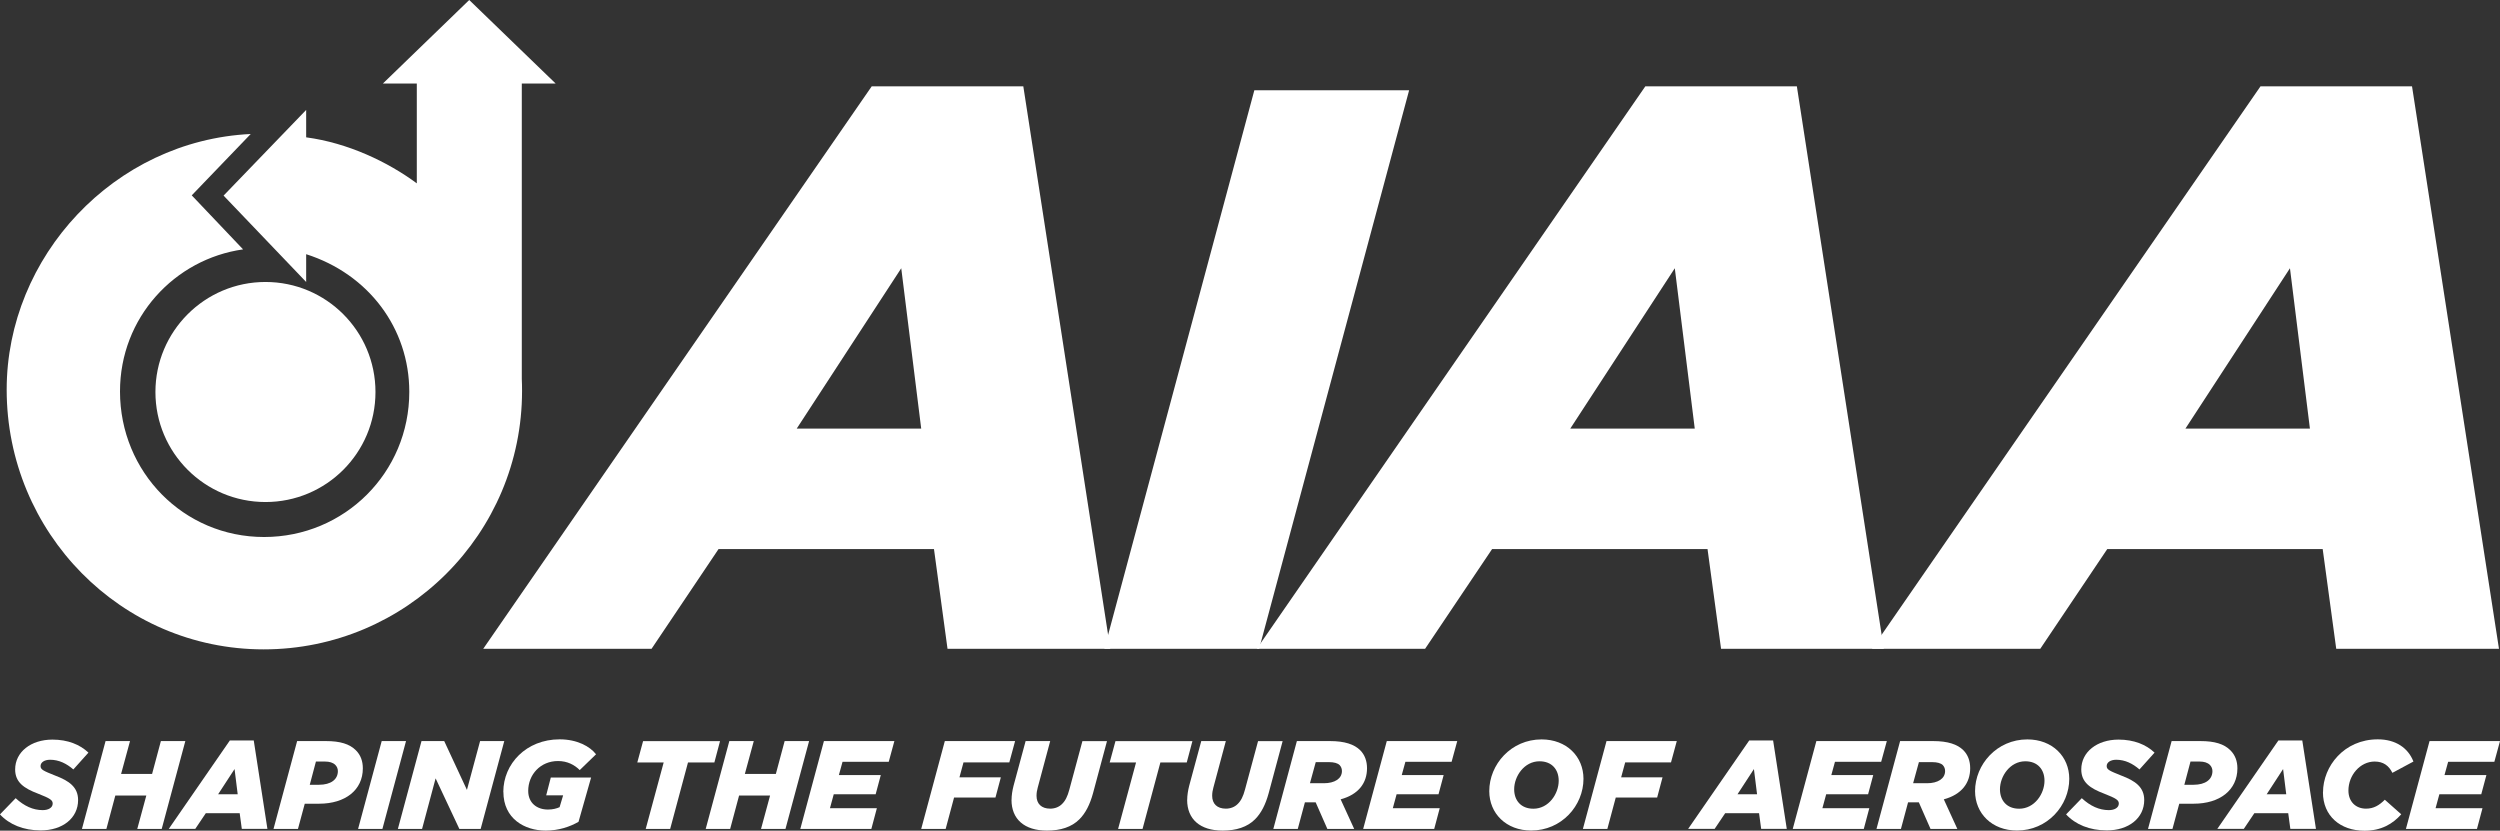 <?xml version="1.0" encoding="UTF-8"?>
<svg id="Layer_2" xmlns="http://www.w3.org/2000/svg" viewBox="0 0 389.57 129.44">
  <rect x="0" y="0" width="389.57" height="129.44" fill="#333333" stroke="none"/>
  <defs>
    <style>
      .cls-1 {
        fill: #ffffff;
        stroke-width: 0px;
      }
    </style>
  </defs>
  <g id="Layer_1-2">
    <g>
      <path class="cls-1" d="M41.37,43.94c9.47,0,17.14,7.67,17.14,17.15s-7.67,17.14-17.14,17.14-17.15-7.68-17.15-17.14,7.68-17.15,17.15-17.15" />
      <path class="cls-1" d="M81.31,13.02h5.28L73.12,0l-13.46,13.02h5.29v15.55c-4.53-3.35-10.73-6.3-17.24-7.17v-4.27l-12.87,13.35,12.87,13.46v-4.33c9.69,3.09,16.07,11.52,16.07,21.46,0,12.55-10.08,22.61-22.63,22.61s-22.45-10.13-22.45-22.68c0-11.54,8.53-20.64,19.18-22.14l-8-8.42,9.19-9.56C17.79,21.9,1.04,39.98,1.04,60.72c0,22.24,17.8,40.47,40.04,40.47s40.27-18.03,40.27-40.27c0-.63-.01-1.26-.04-1.89V13.02Z" />
      <g>
        <path class="cls-1" d="M135.84,13.45h23.62l13.55,87.65h-25.36l-2.11-15.54h-33.57l-10.44,15.54h-26.23L135.84,13.45ZM143.55,66.79l-3.11-24.99-16.29,24.99h19.4Z" />
        <path class="cls-1" d="M195.46,14.07h24.12l-23.37,87.03h-24.12l23.37-87.03Z" />
        <path class="cls-1" d="M256.38,13.45h23.62l13.55,87.65h-25.36l-2.11-15.54h-33.57l-10.44,15.54h-26.23l60.55-87.65ZM264.09,66.79l-3.11-24.99-16.29,24.99h19.4Z" />
        <path class="cls-1" d="M352.24,13.45h23.62l13.55,87.65h-25.36l-2.11-15.54h-33.57l-10.44,15.54h-26.23l60.55-87.65ZM359.95,66.79l-3.11-24.99-16.29,24.99h19.4Z" />
      </g>
      <g>
        <path class="cls-1" d="M0,126.9l2.44-2.52c1.33,1.23,2.72,1.86,4.22,1.86.9,0,1.55-.39,1.55-1.02,0-.53-.37-.8-2.29-1.55-2.17-.82-3.56-1.76-3.56-3.77,0-2.72,2.46-4.65,5.81-4.65,2.4,0,4.3.78,5.61,2.03l-2.35,2.62c-1.04-.9-2.23-1.51-3.62-1.51-.92,0-1.49.43-1.49.98s.41.74,2.29,1.49c2.11.8,3.56,1.76,3.56,3.81,0,2.82-2.42,4.73-5.83,4.73-2.68,0-4.89-.92-6.35-2.5Z" />
        <path class="cls-1" d="M16.45,115.48h3.81l-1.39,5.12h4.83l1.37-5.12h3.81l-3.68,13.69h-3.81l1.41-5.2h-4.83l-1.39,5.2h-3.81l3.68-13.69Z" />
        <path class="cls-1" d="M35.83,115.38h3.71l2.13,13.78h-3.99l-.33-2.44h-5.28l-1.64,2.44h-4.13l9.52-13.78ZM37.04,123.77l-.49-3.93-2.56,3.93h3.05Z" />
        <path class="cls-1" d="M46.3,115.48h4.48c2.23,0,3.7.45,4.69,1.45.72.72,1.07,1.66,1.07,2.8,0,3.4-2.76,5.51-6.8,5.51h-2.25l-1.06,3.93h-3.81l3.68-13.69ZM49.7,122.29c1.88,0,2.95-.84,2.95-2.13,0-.37-.14-.7-.39-.96-.37-.37-.92-.53-1.62-.53h-1.41l-.96,3.62h1.43Z" />
        <path class="cls-1" d="M59.48,115.48h3.79l-3.68,13.69h-3.79l3.68-13.69Z" />
        <path class="cls-1" d="M65.68,115.48h3.54l3.54,7.61,2.05-7.61h3.77l-3.68,13.69h-3.32l-3.7-7.88-2.11,7.88h-3.77l3.68-13.69Z" />
        <path class="cls-1" d="M78.43,123.4c0-4.36,3.56-8.19,8.78-8.19,2.74,0,4.73,1.11,5.67,2.33l-2.54,2.46c-.8-.8-1.92-1.41-3.38-1.41-2.76,0-4.65,2.13-4.65,4.65,0,1.92,1.39,2.91,3.07,2.91.76,0,1.35-.16,1.82-.37l.55-1.84h-2.64l.72-2.78h6.28l-1.96,6.9c-1.35.78-3.11,1.37-5.12,1.37-3.26,0-6.59-1.84-6.59-6.04Z" />
        <path class="cls-1" d="M103.41,118.81h-4.1l.9-3.32h11.99l-.88,3.32h-4.11l-2.78,10.36h-3.81l2.8-10.36Z" />
        <path class="cls-1" d="M113.65,115.48h3.81l-1.39,5.12h4.83l1.37-5.12h3.81l-3.68,13.69h-3.81l1.41-5.2h-4.83l-1.39,5.2h-3.81l3.68-13.69Z" />
        <path class="cls-1" d="M128.4,115.48h10.97l-.88,3.23h-7.2l-.57,2.07h6.53l-.8,2.99h-6.53l-.59,2.17h7.31l-.86,3.23h-11.07l3.68-13.69Z" />
        <path class="cls-1" d="M147.23,115.48h10.95l-.9,3.32h-7.14l-.63,2.33h6.45l-.84,3.15h-6.45l-1.31,4.89h-3.81l3.68-13.69Z" />
        <path class="cls-1" d="M157.63,124.63c0-.68.12-1.45.31-2.19l1.88-6.96h3.83l-1.94,7.24c-.12.43-.19.84-.19,1.29,0,1.23.76,2,2.13,2,.72,0,1.37-.25,1.84-.72.51-.49.86-1.17,1.15-2.27l2.03-7.53h3.83l-2.17,8.09c-.49,1.8-1.17,3.13-2.13,4.09-1.21,1.21-2.93,1.76-5.05,1.76-3.52,0-5.53-1.78-5.53-4.79Z" />
        <path class="cls-1" d="M177.03,118.81h-4.11l.9-3.32h11.99l-.88,3.32h-4.11l-2.78,10.36h-3.81l2.8-10.36Z" />
        <path class="cls-1" d="M185,124.63c0-.68.12-1.45.31-2.19l1.88-6.96h3.83l-1.94,7.24c-.12.43-.19.84-.19,1.29,0,1.23.76,2,2.13,2,.72,0,1.37-.25,1.84-.72.51-.49.86-1.17,1.15-2.27l2.03-7.53h3.83l-2.17,8.09c-.49,1.8-1.17,3.13-2.13,4.09-1.21,1.21-2.93,1.76-5.05,1.76-3.52,0-5.53-1.78-5.53-4.79Z" />
        <path class="cls-1" d="M202.09,115.48h5.16c2.29,0,3.79.51,4.71,1.43.72.72,1.06,1.7,1.06,2.8,0,2.29-1.31,4.09-4.11,4.85l2.11,4.61h-4.18l-1.82-4.14h-1.68l-1.11,4.14h-3.81l3.67-13.69ZM206.29,122.05c1.7,0,2.82-.72,2.82-1.9,0-.37-.12-.66-.35-.92-.31-.31-.88-.47-1.68-.47h-2.05l-.9,3.28h2.17Z" />
        <path class="cls-1" d="M216.11,115.48h10.97l-.88,3.23h-7.2l-.57,2.07h6.53l-.8,2.99h-6.53l-.59,2.17h7.31l-.86,3.23h-11.07l3.68-13.69Z" />
        <path class="cls-1" d="M232.07,123.28c0-4.16,3.4-8.06,8.15-8.06,3.89,0,6.53,2.66,6.53,6.14,0,4.17-3.4,8.06-8.15,8.06-3.89,0-6.53-2.66-6.53-6.14ZM242.89,121.66c0-1.74-1.06-3.03-2.99-3.03-2.38,0-3.95,2.33-3.95,4.36,0,1.74,1.06,3.03,2.99,3.03,2.4,0,3.95-2.33,3.95-4.36Z" />
        <path class="cls-1" d="M250.34,115.48h10.95l-.9,3.32h-7.14l-.63,2.33h6.45l-.84,3.15h-6.45l-1.31,4.89h-3.81l3.68-13.69Z" />
        <path class="cls-1" d="M272.59,115.38h3.71l2.13,13.78h-3.99l-.33-2.44h-5.28l-1.64,2.44h-4.13l9.52-13.78ZM273.8,123.77l-.49-3.93-2.56,3.93h3.05Z" />
        <path class="cls-1" d="M283.05,115.48h10.97l-.88,3.23h-7.2l-.57,2.07h6.53l-.8,2.99h-6.53l-.59,2.17h7.31l-.86,3.23h-11.07l3.68-13.69Z" />
        <path class="cls-1" d="M296.08,115.48h5.16c2.29,0,3.79.51,4.71,1.43.72.72,1.06,1.7,1.06,2.8,0,2.29-1.31,4.09-4.11,4.85l2.11,4.61h-4.18l-1.82-4.14h-1.68l-1.11,4.14h-3.81l3.68-13.69ZM300.28,122.05c1.7,0,2.82-.72,2.82-1.9,0-.37-.12-.66-.35-.92-.31-.31-.88-.47-1.68-.47h-2.05l-.9,3.28h2.17Z" />
        <path class="cls-1" d="M307.77,123.28c0-4.16,3.4-8.06,8.15-8.06,3.89,0,6.53,2.66,6.53,6.14,0,4.17-3.4,8.06-8.15,8.06-3.89,0-6.53-2.66-6.53-6.14ZM318.59,121.66c0-1.74-1.06-3.03-2.99-3.03-2.38,0-3.95,2.33-3.95,4.36,0,1.74,1.06,3.03,2.99,3.03,2.4,0,3.95-2.33,3.95-4.36Z" />
        <path class="cls-1" d="M321.96,126.9l2.44-2.52c1.33,1.23,2.72,1.86,4.22,1.86.9,0,1.55-.39,1.55-1.02,0-.53-.37-.8-2.29-1.55-2.17-.82-3.56-1.76-3.56-3.77,0-2.72,2.46-4.65,5.81-4.65,2.4,0,4.3.78,5.61,2.03l-2.35,2.62c-1.04-.9-2.23-1.51-3.62-1.51-.92,0-1.49.43-1.49.98s.41.74,2.29,1.49c2.11.8,3.56,1.76,3.56,3.81,0,2.82-2.43,4.73-5.83,4.73-2.68,0-4.89-.92-6.35-2.5Z" />
        <path class="cls-1" d="M338.4,115.48h4.48c2.23,0,3.7.45,4.69,1.45.72.72,1.08,1.66,1.08,2.8,0,3.4-2.76,5.51-6.81,5.51h-2.25l-1.06,3.93h-3.81l3.68-13.69ZM341.81,122.29c1.88,0,2.95-.84,2.95-2.13,0-.37-.14-.7-.39-.96-.37-.37-.92-.53-1.62-.53h-1.41l-.96,3.62h1.43Z" />
        <path class="cls-1" d="M355.05,115.38h3.71l2.13,13.78h-3.99l-.33-2.44h-5.28l-1.64,2.44h-4.13l9.52-13.78ZM356.26,123.77l-.49-3.93-2.56,3.93h3.05Z" />
        <path class="cls-1" d="M361.99,123.46c0-4.05,3.28-8.25,8.54-8.25,2.8,0,4.73,1.35,5.55,3.46l-3.28,1.76c-.55-1.12-1.41-1.76-2.76-1.76-2.27,0-4.09,2.13-4.09,4.52,0,1.74,1.15,2.82,2.74,2.82,1.19,0,2.05-.51,2.93-1.39l2.56,2.27c-1.33,1.51-3.13,2.56-5.73,2.56-3.79,0-6.47-2.33-6.47-5.98Z" />
        <path class="cls-1" d="M378.6,115.48h10.97l-.88,3.23h-7.2l-.57,2.07h6.53l-.8,2.99h-6.53l-.59,2.17h7.31l-.86,3.23h-11.07l3.68-13.69Z" />
      </g>
    </g>
  </g>
</svg>